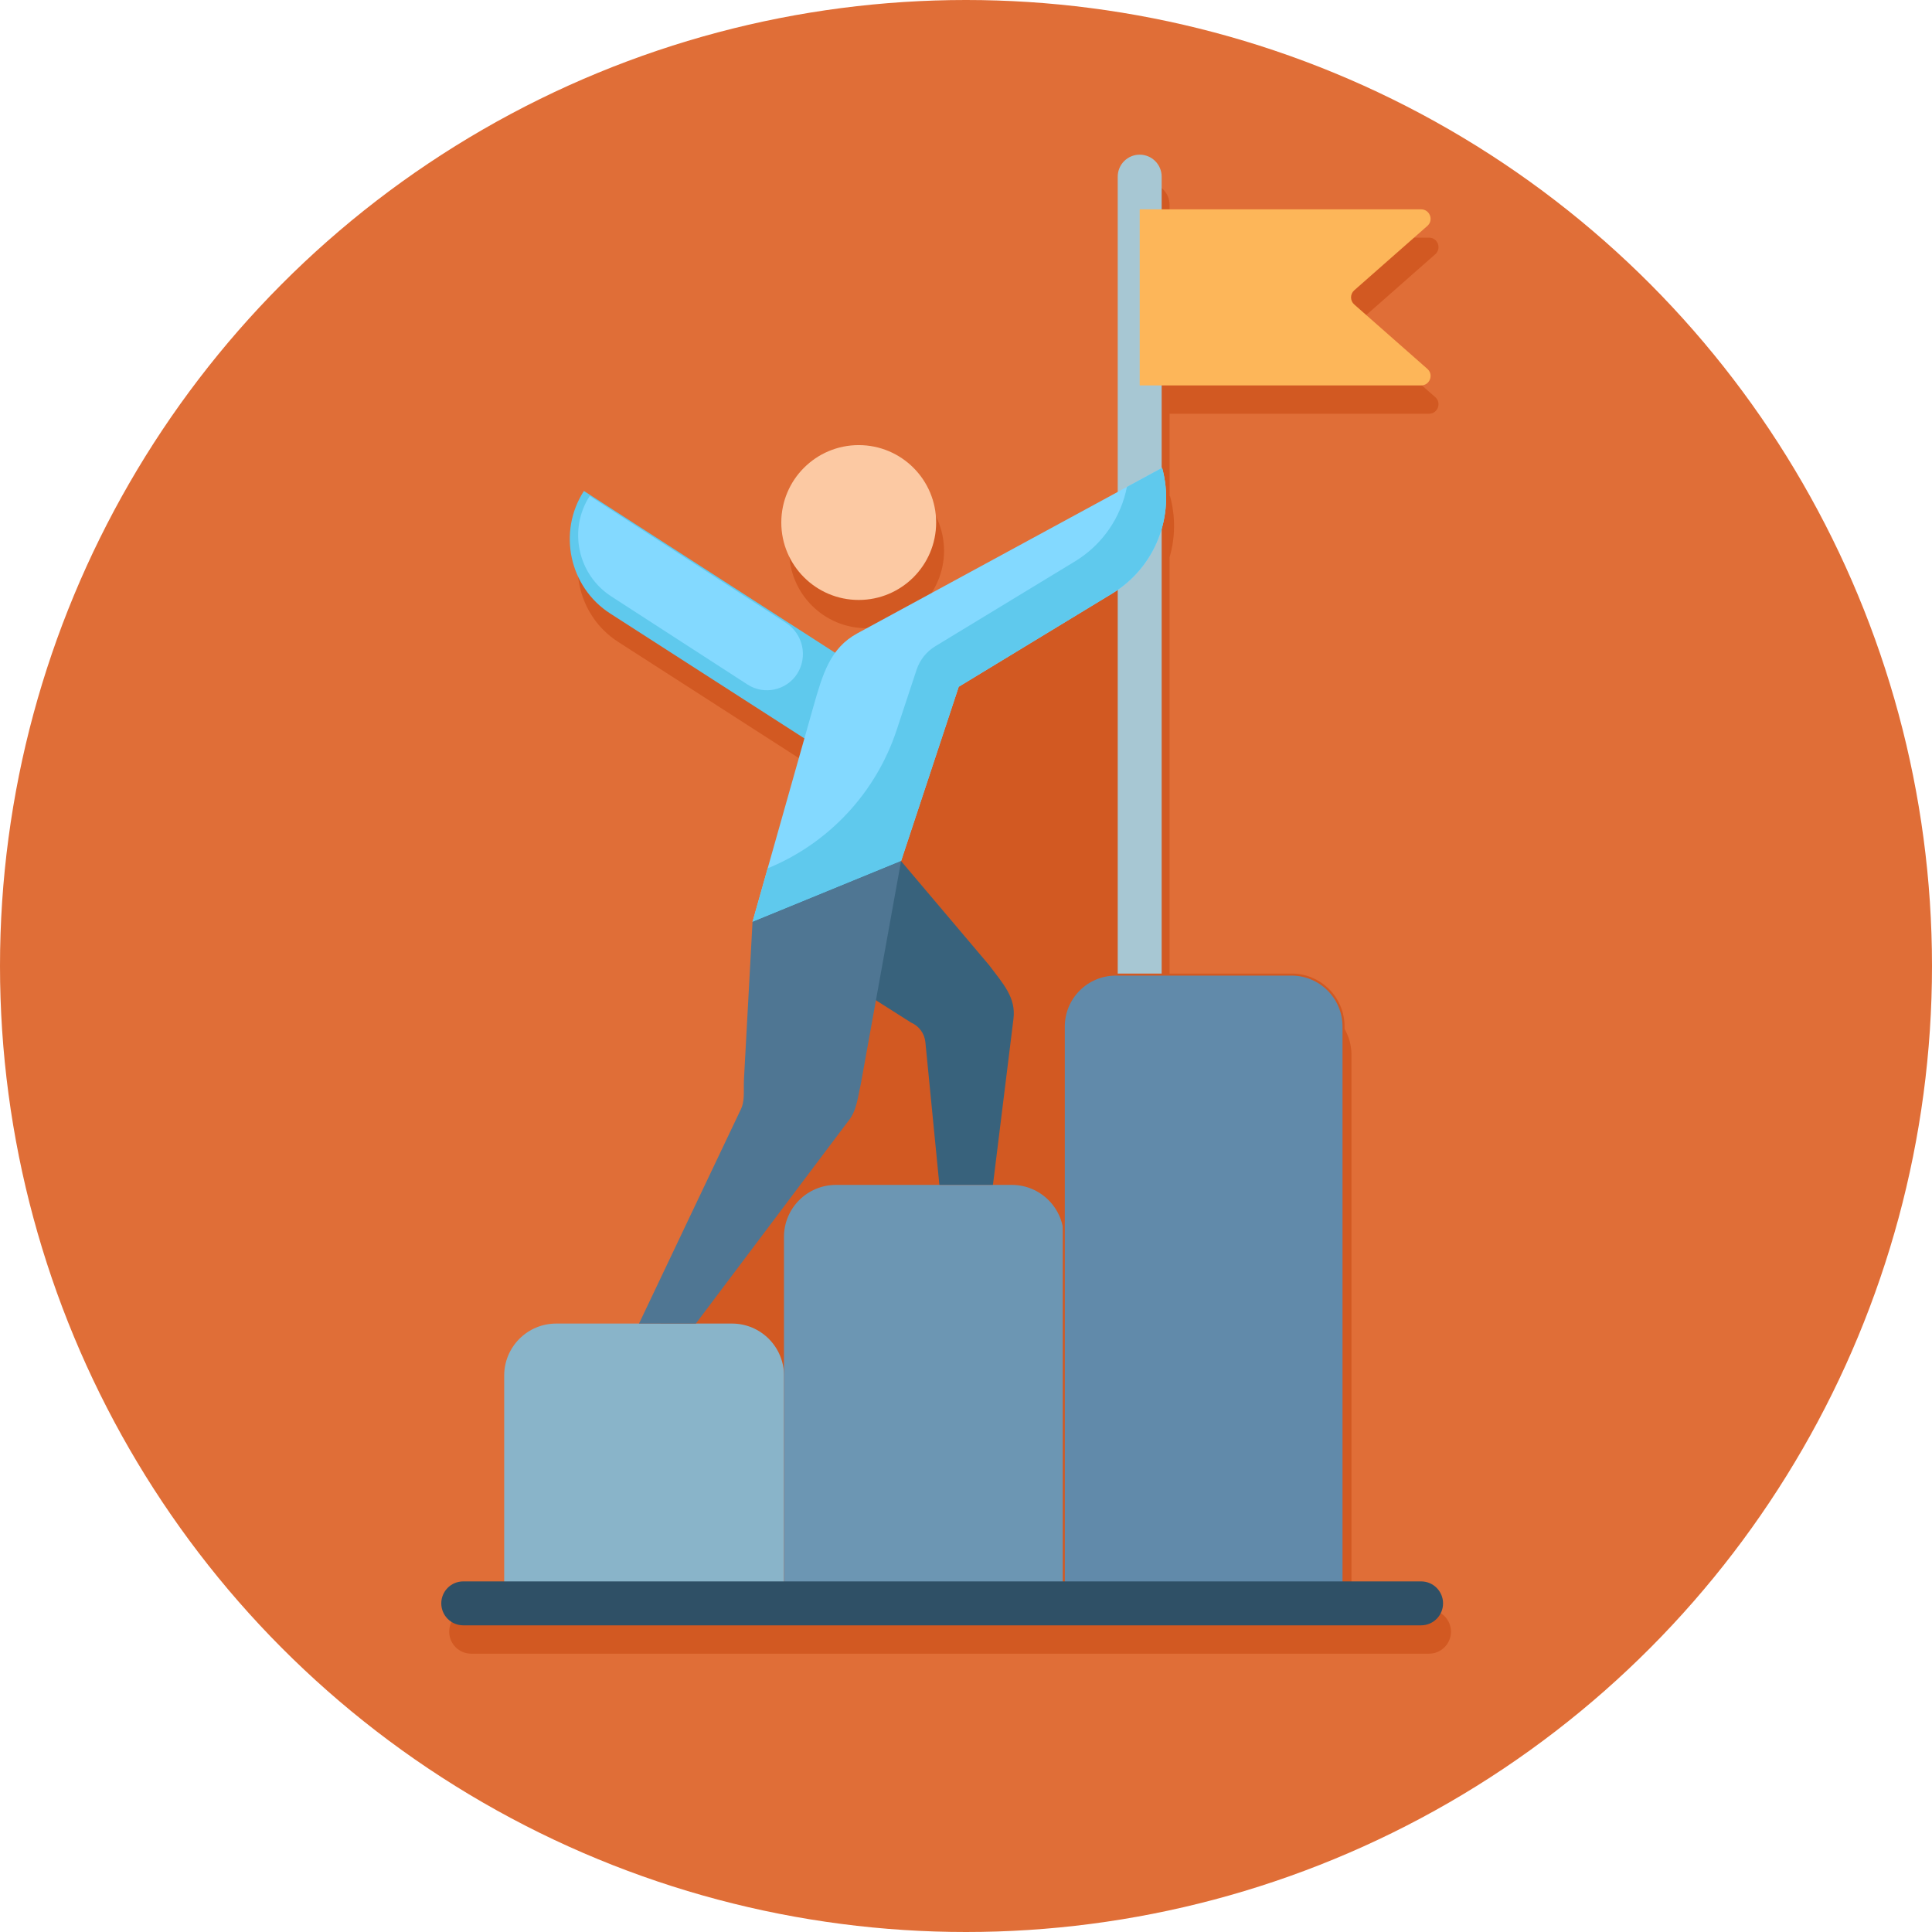<?xml version="1.0" encoding="UTF-8"?> <!-- Creator: CorelDRAW 2018 (64-Bit) --> <svg xmlns="http://www.w3.org/2000/svg" xmlns:xlink="http://www.w3.org/1999/xlink" xml:space="preserve" width="71.638mm" height="71.638mm" style="shape-rendering:geometricPrecision; text-rendering:geometricPrecision; image-rendering:optimizeQuality; fill-rule:evenodd; clip-rule:evenodd" viewBox="0 0 788.06 788.06"> <defs> <style type="text/css"> <![CDATA[ .str0 {stroke:#D25922;stroke-width:0.84;stroke-miterlimit:22.926} .fil12 {fill:#FCC9A3} .fil7 {fill:#2F5066} .fil10 {fill:#38627C} .fil11 {fill:#4F7693} .fil2 {fill:#5FC9ED} .fil6 {fill:#618AAA} .fil5 {fill:#6C96B3} .fil9 {fill:#83D9FF} .fil4 {fill:#89B4C9} .fil3 {fill:#A7C7D3} .fil1 {fill:#D25922} .fil0 {fill:#E06E37} .fil8 {fill:#FDB659} ]]> </style> </defs> <g id="Слой_x0020_1">  <circle class="fil0" cx="394.03" cy="394.03" r="394.03"></circle> <path class="fil1" d="M468.11 74.63c4.95,0 8.96,4.01 8.96,8.96l0 13.35 105.83 0c3.56,0 5.22,4.4 2.55,6.76l-29.82 26.26c-1.75,1.54 -1.75,4.26 0,5.79l29.82 26.26c2.67,2.35 1.01,6.75 -2.55,6.75l-105.83 0 0 33.7 0.18 -0.1c2.31,8.39 2.13,17 -0.18,24.94l0 181.78 52.98 0c11.72,0 21.21,9.5 21.21,21.21l0 226.32 31.63 0c4.95,0 8.96,4.01 8.96,8.96 0,4.95 -4.01,8.96 -8.96,8.96l-390.7 0c-4.95,0 -8.96,-4.01 -8.96,-8.96 0,-4.95 4.01,-8.96 8.96,-8.96l16.7 0 0 -83.96c0,-11.71 9.5,-21.21 21.21,-21.21l33.79 -0 41.24 -86.77c2.08,-3.96 1.34,-7.55 1.56,-12.88l3.49 -64.17 6.18 -21.87 14.98 -52.99 -79.22 -50.95c-16.72,-10.75 -21.52,-33.29 -10.72,-49.98l102.45 65.99c2.28,-3.15 5.17,-5.8 9.04,-7.91l106.25 -57.71 0 -128.59c0,-4.95 4.01,-8.96 8.96,-8.96zm-114.62 118.46c17.44,0 31.58,14.14 31.58,31.58 0,17.44 -14.14,31.58 -31.58,31.58 -17.44,0 -31.58,-14.14 -31.58,-31.58 0,-17.44 14.14,-31.58 31.58,-31.58z"></path> <path class="fil2" d="M238.18 200.27l0 0 119.44 76.93 -19.63 30.35 -89.09 -57.3c-16.72,-10.75 -21.52,-33.29 -10.72,-49.98z"></path> <path class="fil3" d="M464.88 406.49c-4.95,0 -8.96,-4.01 -8.96,-8.96l0 -325.48c0,-4.95 4.01,-8.96 8.96,-8.96 4.95,0 8.96,4.01 8.96,8.96l0 325.48c0,4.95 -4.01,8.96 -8.96,8.96zm0 0z"></path> <path class="fil4" d="M319.78 654.01l-114.12 0 0 -92.92c0,-11.71 9.5,-21.21 21.21,-21.21l71.71 0c11.71,0 21.21,9.5 21.21,21.21l0 92.92zm0 0z"></path> <path class="fil5" d="M433.9 654.01l-114.12 0 0 -149.48c0,-11.71 9.49,-21.21 21.21,-21.21l71.71 0c11.71,0 21.21,9.49 21.21,21.21l0 149.48zm0 0z"></path> <path class="fil6 str0" d="M548.03 654.01l-114.12 0 0 -235.27c0,-11.71 9.49,-21.21 21.21,-21.21l71.7 0c11.72,0 21.21,9.5 21.21,21.21l0 235.27zm0 0z"></path> <path class="fil7" d="M579.66 662.97l-390.7 0c-4.95,0 -8.96,-4.01 -8.96,-8.96 0,-4.95 4.01,-8.96 8.96,-8.96l390.7 0c4.95,0 8.96,4.01 8.96,8.96 0,4.95 -4.01,8.96 -8.96,8.96zm0 0z"></path> <path class="fil8" d="M464.88 157.21l114.79 0c3.56,0 5.22,-4.4 2.55,-6.75l-29.82 -26.26c-1.75,-1.53 -1.75,-4.25 0,-5.79l29.82 -26.26c2.67,-2.35 1.01,-6.76 -2.55,-6.76l-114.79 0 0 71.81zm0 0z"></path> <path class="fil9" d="M474.02 190.82l-124.35 67.54c-11.09,6.03 -14.13,16.62 -18,30.26l-24.73 87.46 32.66 11.22 27.94 -36.06 23.52 -71.11 62.58 -38.02c17.49,-10.62 25.8,-31.56 20.38,-51.29zm0 0z"></path> <path class="fil2" d="M474.02 190.82l-14.35 7.79c-2.42,12.35 -9.88,23.5 -21.16,30.36l-57.02 34.64c-3.59,2.18 -6.28,5.57 -7.61,9.56l-8.14 24.62c-8.46,25.58 -27.68,46.19 -52.62,56.41l-6.18 21.87 60.6 -24.83 23.52 -71.11 62.58 -38.03c17.49,-10.62 25.8,-31.56 20.38,-51.29l0 0zm0 0z"></path> <path class="fil10" d="M367.55 351.24l35.81 42.32c5.94,7.86 11.1,13.38 10.03,22.03l-8.37 67.7 -21.85 0 -5.71 -58.2c-0.35,-3.52 -2.58,-6.58 -5.83,-7.98l-64.67 -41.04 60.6 -24.84zm0 0z"></path> <path class="fil11" d="M306.95 376.07l-3.49 64.17c-0.23,5.32 0.52,8.92 -1.57,12.88l-41.24 86.77 23.18 0 62 -82.37c3.62,-4.22 4.05,-9.95 5.27,-15.22l16.44 -91.06 -60.6 24.84zm0 0z"></path> <circle class="fil12" cx="350.27" cy="213.14" r="31.58"></circle> <path class="fil9" d="M240.54 202.31l0 0 80.12 51.82c6.94,4.49 8.94,13.83 4.46,20.77l-0 0c-4.36,6.74 -13.45,8.69 -20.19,4.33l-55.59 -35.96c-13.68,-8.85 -17.64,-27.28 -8.79,-40.97z"></path> </g> </svg> 